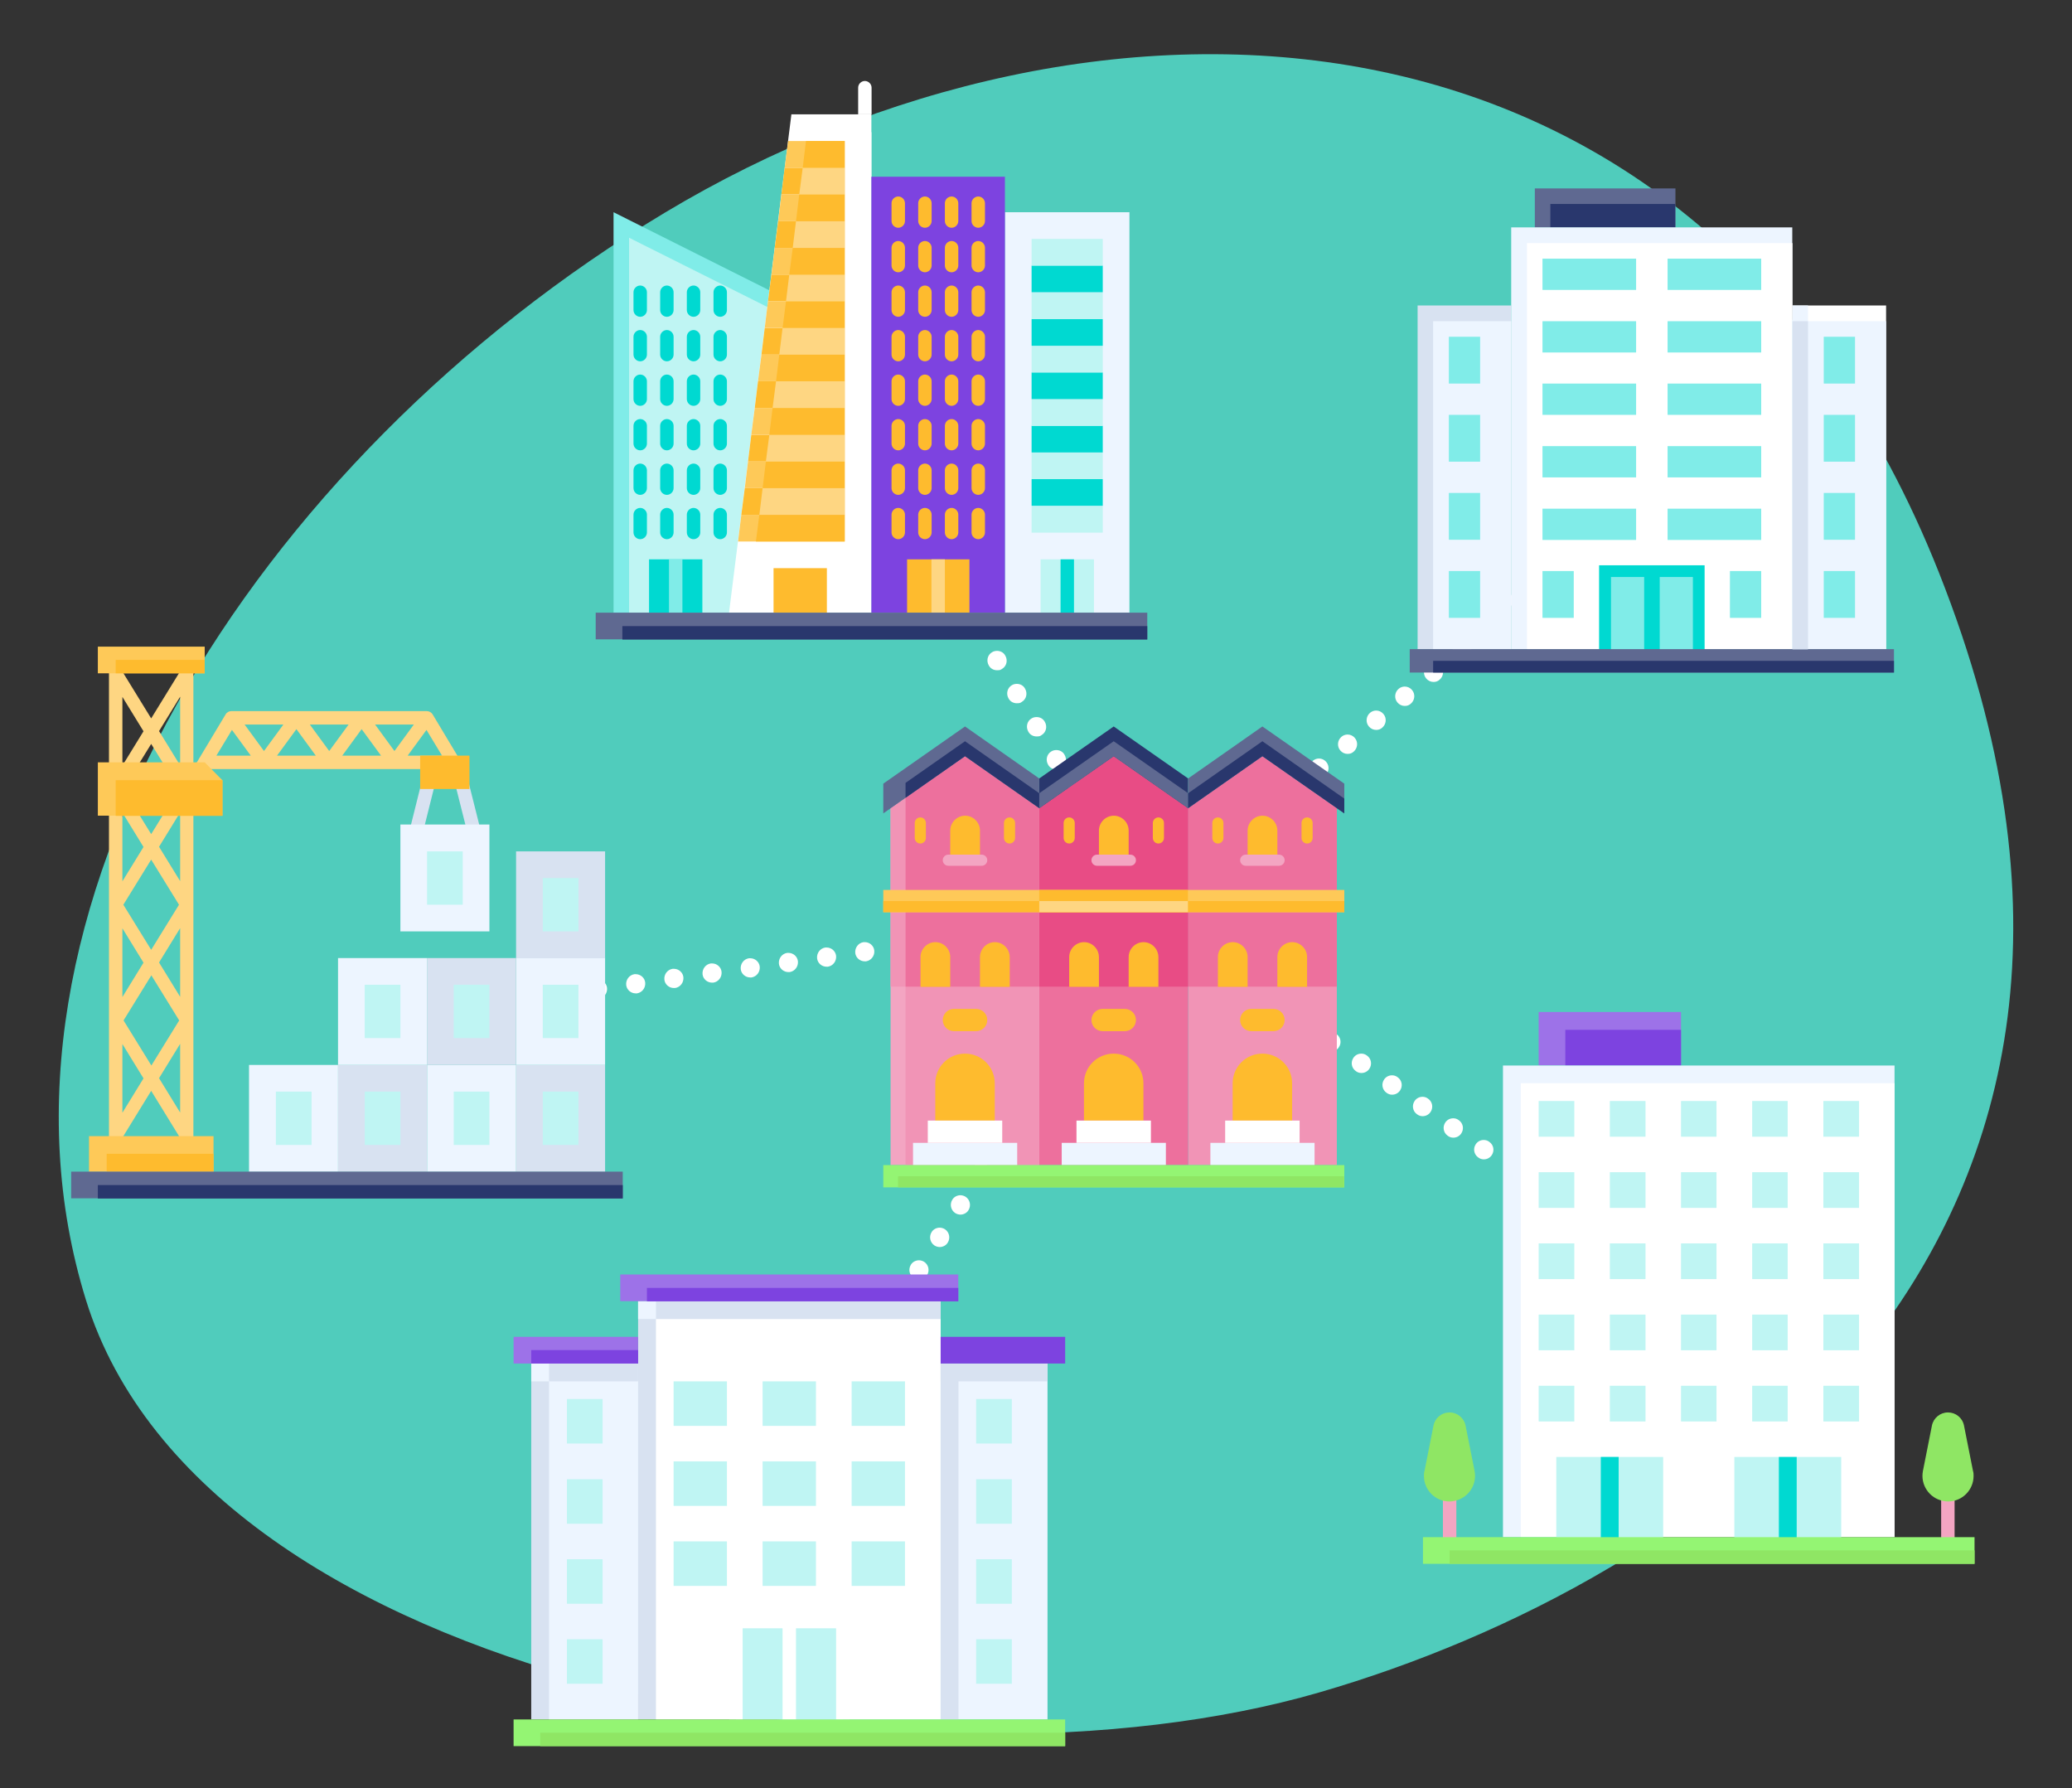 <?xml version="1.0" encoding="UTF-8"?>
<svg xmlns="http://www.w3.org/2000/svg" xmlns:xlink="http://www.w3.org/1999/xlink" version="1.1" viewBox="0 0 1080 932">
  <rect x="0" y="0" width="1080" height="932" fill="#333333" stroke="none"/>
  <!-- Generator: Adobe Illustrator 29.3.1, SVG Export Plug-In . SVG Version: 2.1.0 Build 151)  -->
  <defs>
    <style>
      .st0 {
        fill: #00d9d1;
      }

      .st1 {
        fill: #f3a5c2;
      }

      .st2 {
        fill: #50ccbc;
      }

      .st3 {
        fill: #9d72e8;
      }

      .st4 {
        fill: #94f573;
      }

      .st5 {
        isolation: isolate;
      }

      .st6 {
        fill: #7d43e0;
      }

      .st7 {
        fill: #edf5ff;
      }

      .st8 {
        fill: #febb2e;
      }

      .st9 {
        fill: #8fe664;
      }

      .st10 {
        fill: #5f6991;
      }

      .st11 {
        fill: #fff;
      }

      .st12 {
        fill: #fed682;
      }

      .st13 {
        fill: #fec958;
      }

      .st14 {
        fill: #29376d;
      }

      .st15 {
        fill: #80ece8;
      }

      .st16 {
        fill: #ed709d;
      }

      .st17 {
        fill: #f194b6;
      }

      .st18 {
        fill: #d8e2f1;
      }

      .st19 {
        fill: #e84c85;
      }

      .st20 {
        fill: #bff5f3;
      }
    </style>
  </defs>
  <g id="Layer_1">
    <g class="st5">
      <g id="Layer_2">
        <path class="st2" d="M44.8,677.5C-17.3,477.3,132.2,239.5,346.6,110.8,568.5-22.4,885.2-17.4,1010.6,298.3c139.7,351.8-128.4,527.3-322.9,583.7-207.8,60.4-580.7-4.2-642.9-204.5"/>
      </g>
    </g>
  </g>
  <g id="Layer_21" data-name="Layer_2">
    <g>
      <path class="st11" d="M836.6,270.2c-1.1,0-2.3.4-3.2,1.2h0c-2.1,1.8-2.4,5-.6,7.1,1,1.2,2.4,1.8,3.8,1.8s2.3-.4,3.2-1.2h0c2.1-1.8,2.4-5,.6-7.1-1-1.2-2.4-1.8-3.8-1.8"/>
      <path class="st11" d="M613,457.9c-1.1,0-2.3.4-3.2,1.2h0c-2.1,1.8-2.4,5-.6,7.1,1,1.2,2.4,1.8,3.8,1.8s2.3-.4,3.2-1.2h0c2.1-1.8,2.4-5,.6-7.1-1-1.2-2.4-1.8-3.8-1.8M627.9,445.4c-1.1,0-2.3.4-3.2,1.2h0c-2.1,1.8-2.4,5-.6,7.1,1,1.2,2.4,1.8,3.8,1.8s2.3-.4,3.2-1.2h0c2.1-1.8,2.4-5,.6-7.1-1-1.2-2.4-1.8-3.8-1.8M642.8,432.9c-1.1,0-2.3.4-3.2,1.2h0c-2.1,1.8-2.4,5-.6,7.1,1,1.2,2.4,1.8,3.8,1.8s2.3-.4,3.2-1.2h0c2.1-1.8,2.4-5,.6-7.1-1-1.2-2.4-1.8-3.8-1.8M657.7,420.4c-1.1,0-2.3.4-3.2,1.2h0c-2.1,1.8-2.4,5-.6,7.1,1,1.2,2.4,1.8,3.8,1.8s2.3-.4,3.2-1.2h0c2.1-1.8,2.4-5,.6-7.1-1-1.2-2.4-1.8-3.8-1.8M672.6,407.9c-1.1,0-2.3.4-3.2,1.2h0c-2.1,1.8-2.4,5-.6,7.1,1,1.2,2.4,1.8,3.8,1.8s2.3-.4,3.2-1.2h0c2.1-1.8,2.4-5,.6-7.1-1-1.2-2.4-1.8-3.8-1.8M687.5,395.3c-1.1,0-2.3.4-3.2,1.2h0c-2.1,1.8-2.4,5-.6,7.1,1,1.2,2.4,1.8,3.8,1.8s2.3-.4,3.2-1.2h0c2.1-1.8,2.4-5,.6-7.1-1-1.2-2.4-1.8-3.8-1.8M702.4,382.8c-1.1,0-2.3.4-3.2,1.2h0c-2.1,1.8-2.4,5-.6,7.1,1,1.2,2.4,1.8,3.8,1.8s2.3-.4,3.2-1.2h0c2.1-1.8,2.4-5,.6-7.1-1-1.2-2.4-1.8-3.8-1.8M717.3,370.3c-1.1,0-2.3.4-3.2,1.2h0c-2.1,1.8-2.4,5-.6,7.1,1,1.2,2.4,1.8,3.8,1.8s2.3-.4,3.2-1.2h0c2.1-1.8,2.4-5,.6-7.1-1-1.2-2.4-1.8-3.8-1.8M732.2,357.8c-1.1,0-2.3.4-3.2,1.2h0c-2.1,1.8-2.4,5-.6,7.1,1,1.2,2.4,1.8,3.8,1.8s2.3-.4,3.2-1.2h0c2.1-1.8,2.4-5,.6-7.1-1-1.2-2.4-1.8-3.8-1.8M747.2,345.3c-1.1,0-2.3.4-3.2,1.2h0c-2.1,1.8-2.4,5-.6,7.1,1,1.2,2.4,1.8,3.8,1.8s2.3-.4,3.2-1.2h0c2.1-1.8,2.4-5,.6-7.1-1-1.2-2.4-1.8-3.8-1.8M762.1,332.8c-1.1,0-2.3.4-3.2,1.2h0c-2.1,1.8-2.4,5-.6,7.1,1,1.2,2.4,1.8,3.8,1.8s2.3-.4,3.2-1.2h0c2.1-1.8,2.4-5,.6-7.1-1-1.2-2.4-1.8-3.8-1.8M777,320.3c-1.1,0-2.3.4-3.2,1.2h0c-2.1,1.8-2.4,5-.6,7.1,1,1.2,2.4,1.8,3.8,1.8s2.3-.4,3.2-1.2h0c2.1-1.8,2.4-5,.6-7.1-1-1.2-2.4-1.8-3.8-1.8M791.9,307.8c-1.1,0-2.3.4-3.2,1.2h0c-2.1,1.8-2.4,5-.6,7.1,1,1.2,2.4,1.8,3.8,1.8s2.3-.4,3.2-1.2h0c2.1-1.8,2.4-5,.6-7.1-1-1.2-2.4-1.8-3.8-1.8M806.8,295.2c-1.1,0-2.3.4-3.2,1.2h0c-2.1,1.8-2.4,5-.6,7.1,1,1.2,2.4,1.8,3.8,1.8s2.3-.4,3.2-1.2h0c2.1-1.8,2.4-5,.6-7.1-1-1.2-2.4-1.8-3.8-1.8M821.7,282.7c-1.1,0-2.3.4-3.2,1.2h0c-2.1,1.8-2.4,5-.6,7.1,1,1.2,2.4,1.8,3.8,1.8s2.3-.4,3.2-1.2h0c2.1-1.8,2.4-5,.6-7.1-1-1.2-2.4-1.8-3.8-1.8"/>
      <path class="st11" d="M594,472.5c0,0-.1.2-.2.3h0c0-.1.1-.2.2-.3M598,470.4c-1.1,0-2.2.4-3.1,1.1.9-.7,2-1.1,3.1-1.1s1.9.3,2.7.8c2.3,1.5,3,4.6,1.5,6.9h0c-.4.8-1,1.3-1.6,1.7.6-.4,1.2-.8,1.6-1.5.7-1,1-2.1.9-3.1,0-1.1-.4-2.1-1.2-3-1-1.2-2.4-1.8-3.8-1.8"/>
      <path class="st11" d="M853.2,650.3c-1.6,0-3.1.7-4.1,2.1-1.6,2.3-1.1,5.4,1.2,7h0c.9.7,1.9,1,2.9,1,1.6,0,3.1-.7,4.1-2.1,1.6-2.3,1.1-5.4-1.2-7h0c-.9-.7-1.9-1-2.9-1M837.2,639.1c-1.6,0-3.1.7-4.1,2.1-1.6,2.3-1.1,5.4,1.2,7h0c.9.7,1.9,1,2.9,1,1.6,0,3.1-.7,4.1-2.1,1.6-2.3,1.1-5.4-1.2-7h0c-.9-.7-1.9-1-2.9-1M821.3,627.8c-1.6,0-3.1.7-4.1,2.1-1.6,2.3-1.1,5.4,1.2,7h0c.9.7,1.9,1,2.9,1,1.6,0,3.1-.7,4.1-2.1,1.6-2.3,1.1-5.4-1.2-7h0c-.9-.7-1.9-1-2.9-1M805.3,616.6c-1.6,0-3.1.7-4.1,2.1-1.6,2.3-1.1,5.4,1.2,7h0c.9.7,1.9,1,2.9,1,1.6,0,3.1-.7,4.1-2.1,1.6-2.3,1.1-5.4-1.2-7h0c-.9-.7-1.9-1-2.9-1M789.4,605.3c-1.6,0-3.1.7-4.1,2.1-1.6,2.3-1.1,5.4,1.2,7h0c.9.7,1.9,1,2.9,1,1.6,0,3.1-.7,4.1-2.1,1.6-2.3,1.1-5.4-1.2-7h0c-.9-.7-1.9-1-2.9-1M773.4,594.1c-1.6,0-3.1.7-4.1,2.1-1.6,2.3-1.1,5.4,1.2,7h0c.9.7,1.9,1,2.9,1,1.6,0,3.1-.7,4.1-2.1,1.6-2.3,1.1-5.4-1.2-7h0c-.9-.7-1.9-1-2.9-1M757.5,582.8c-1.6,0-3.1.7-4.1,2.1-1.6,2.3-1.1,5.4,1.2,7h0c.9.7,1.9,1,2.9,1,1.6,0,3.1-.7,4.1-2.1,1.6-2.3,1.1-5.4-1.2-7h0c-.9-.7-1.9-1-2.9-1M741.5,571.6c-1.6,0-3.1.7-4.1,2.1-1.6,2.3-1.1,5.4,1.2,7h0c.9.7,1.9,1,2.9,1,1.6,0,3.1-.7,4.1-2.1,1.6-2.3,1.1-5.4-1.2-7h0c-.9-.7-1.9-1-2.9-1M725.6,560.4c-1.6,0-3.1.7-4.1,2.1-1.6,2.3-1.1,5.4,1.2,7h0c.9.7,1.9,1,2.9,1,1.6,0,3.1-.7,4.1-2.1,1.6-2.3,1.1-5.4-1.2-7h0c-.9-.7-1.9-1-2.9-1M709.6,549.1c-1.6,0-3.1.7-4.1,2.1-1.6,2.3-1.1,5.4,1.2,7h0c.9.7,1.9,1,2.9,1,1.6,0,3.1-.7,4.1-2.1,1.6-2.3,1.1-5.4-1.2-7h0c-.9-.7-1.9-1-2.9-1M693.7,537.9c-1.6,0-3.1.7-4.1,2.1-1.6,2.3-1.1,5.4,1.2,7h0c.9.7,1.9,1,2.9,1,1.6,0,3.1-.7,4.1-2.1,1.6-2.3,1.1-5.4-1.2-7h0c-.9-.7-1.9-1-2.9-1M677.7,526.6c-1.6,0-3.1.7-4.1,2.1-1.6,2.3-1.1,5.4,1.2,7h0c.9.7,1.9,1,2.9,1,1.6,0,3.1-.7,4.1-2.1,1.6-2.3,1.1-5.4-1.2-7h0c-.9-.7-1.9-1-2.9-1M661.8,515.4c-1.6,0-3.1.7-4.1,2.1-1.6,2.3-1.1,5.4,1.2,7h0c.9.7,1.9,1,2.9,1,1.6,0,3.1-.7,4.1-2.1,1.6-2.3,1.1-5.4-1.2-7h0c-.9-.7-1.9-1-2.9-1M645.8,504.2c-1.6,0-3.1.7-4.1,2.1-1.6,2.3-1.1,5.4,1.2,7h0c.9.7,1.9,1,2.9,1,1.6,0,3.1-.7,4.1-2.1,1.6-2.3,1.1-5.4-1.2-7h0c-.9-.7-1.9-1-2.9-1M629.9,492.9c-1.6,0-3.1.7-4.1,2.1-1.6,2.3-1.1,5.4,1.2,7h0c.9.7,1.9,1,2.9,1,1.6,0,3.1-.7,4.1-2.1,1.6-2.3,1.1-5.4-1.2-7h0c-.9-.7-1.9-1-2.9-1M613.9,481.7c-1.6,0-3.1.7-4.1,2.1-1.6,2.3-1.1,5.4,1.2,7h0c.9.7,1.9,1,2.9,1,1.6,0,3.1-.7,4.1-2.1,1.6-2.3,1.1-5.4-1.2-7h0c-.9-.7-1.9-1-2.9-1"/>
      <path class="st11" d="M869.1,661.5c-1.6,0-3.1.7-4.1,2.1-1.6,2.3-1.1,5.4,1.2,7h0c.9.6,1.9.9,2.9.9,1.6,0,3.1-.7,4.1-2.1,1.6-2.3,1.1-5.4-1.2-7h0c-.9-.6-1.9-.9-2.9-.9"/>
      <path class="st11" d="M291.6,513.3c-.2,0-.5,0-.7,0h0c-2.7.4-4.6,2.9-4.3,5.7.3,2.5,2.5,4.3,4.9,4.3s.5,0,.7,0h0c2.7-.4,4.6-2.9,4.3-5.7-.3-2.5-2.5-4.3-4.9-4.3M311.5,510.5c-.2,0-.5,0-.7,0h0c-2.7.4-4.6,2.9-4.3,5.7.3,2.5,2.5,4.3,4.9,4.3s.5,0,.7,0h0c2.7-.4,4.6-2.9,4.3-5.7-.3-2.5-2.5-4.3-4.9-4.3M331.4,507.7c-.2,0-.5,0-.7,0h0c-2.7.4-4.6,2.9-4.3,5.7.3,2.5,2.5,4.3,4.9,4.3s.5,0,.7,0h0c2.7-.4,4.6-2.9,4.3-5.7-.3-2.5-2.5-4.3-4.9-4.3M351.3,504.9c-.2,0-.5,0-.7,0h0c-2.7.4-4.6,2.9-4.3,5.7.3,2.5,2.5,4.3,4.9,4.3s.5,0,.7,0h0c2.7-.4,4.6-2.9,4.3-5.7-.3-2.5-2.5-4.3-4.9-4.3M371.2,502.1c-.2,0-.5,0-.7,0h0c-2.7.4-4.6,2.9-4.3,5.7.3,2.5,2.5,4.3,4.9,4.3s.5,0,.7,0h0c2.7-.4,4.6-2.9,4.3-5.7-.3-2.5-2.5-4.3-4.9-4.3M391.1,499.4c-.2,0-.5,0-.7,0h0c-2.7.4-4.6,2.9-4.3,5.7.3,2.5,2.5,4.3,4.9,4.3s.5,0,.7,0h0c2.7-.4,4.6-2.9,4.3-5.7-.3-2.5-2.5-4.3-4.9-4.3M411,496.6c-.2,0-.5,0-.7,0h0c-2.7.4-4.6,2.9-4.3,5.7.3,2.5,2.5,4.3,4.9,4.3s.5,0,.7,0h0c2.7-.4,4.6-2.9,4.3-5.7-.3-2.5-2.5-4.3-4.9-4.3M430.9,493.8c-.2,0-.5,0-.7,0h0c-2.7.4-4.6,2.9-4.3,5.7.3,2.5,2.5,4.3,4.9,4.3s.5,0,.7,0h0c2.7-.4,4.6-2.9,4.3-5.7-.3-2.5-2.5-4.3-4.9-4.3M450.8,491c-.2,0-.5,0-.7,0h0c-2.7.4-4.6,2.9-4.3,5.7.3,2.5,2.5,4.3,4.9,4.3s.5,0,.7,0h0c2.7-.4,4.6-2.9,4.3-5.7-.3-2.5-2.5-4.3-4.9-4.3M470.7,488.2c-.2,0-.5,0-.7,0h0c-2.7.4-4.6,2.9-4.3,5.7.3,2.5,2.5,4.3,4.9,4.3s.5,0,.7,0h0c2.7-.4,4.6-2.9,4.3-5.7-.3-2.5-2.5-4.3-4.9-4.3M490.7,485.5c-.2,0-.5,0-.7,0h0c-2.7.4-4.6,2.9-4.3,5.7.3,2.5,2.5,4.3,4.9,4.3s.5,0,.7,0h0c2.7-.4,4.6-2.9,4.3-5.7-.3-2.5-2.5-4.3-4.9-4.3M510.6,482.7c-.2,0-.5,0-.7,0h0c-2.7.4-4.6,2.9-4.3,5.7.3,2.5,2.5,4.3,4.9,4.3s.5,0,.7,0h0c2.7-.4,4.6-2.9,4.3-5.7-.3-2.5-2.5-4.3-4.9-4.3M530.5,479.9c-.2,0-.5,0-.7,0h0c-2.7.4-4.6,2.9-4.3,5.7.3,2.5,2.5,4.3,4.9,4.3s.5,0,.7,0h0c2.7-.4,4.6-2.9,4.3-5.7-.3-2.5-2.5-4.3-4.9-4.3M550.4,477.1c-.2,0-.5,0-.7,0h0c-2.7.4-4.6,2.9-4.3,5.7.3,2.5,2.5,4.3,4.9,4.3s.5,0,.7,0h0c2.7-.4,4.6-2.9,4.3-5.7-.3-2.5-2.5-4.3-4.9-4.3M570.3,474.3c-.2,0-.5,0-.7,0h0c-2.7.4-4.6,2.9-4.3,5.7.3,2.5,2.5,4.3,4.9,4.3s.5,0,.7,0h0c2.7-.4,4.6-2.9,4.3-5.7-.3-2.5-2.5-4.3-4.9-4.3M590.2,471.5c-.2,0-.5,0-.7,0h0c-2.7.4-4.6,2.9-4.3,5.7.3,2.5,2.5,4.3,4.9,4.3s.5,0,.7,0h0c1.6-.2,2.8-1.1,3.6-2.4-1.6-1.6-2-4.1-.8-6.2-.9-.9-2.1-1.4-3.5-1.4M591.8,460c-.9,0-1.8.2-2.6.7-2.4,1.4-3.1,4.5-1.7,6.9h0c.9,1.7,2.6,2.5,4.3,2.5s1.8-.2,2.6-.7c2.4-1.4,3.1-4.5,1.7-6.9h0c-.9-1.7-2.6-2.5-4.3-2.5M581.5,442.7c-.9,0-1.8.2-2.6.7-2.4,1.4-3.1,4.5-1.7,6.9h0c.9,1.7,2.6,2.5,4.3,2.5s1.8-.2,2.6-.7c2.4-1.4,3.1-4.5,1.7-6.9h0c-.9-1.7-2.6-2.5-4.3-2.5M571.2,425.5c-.9,0-1.8.2-2.6.7-2.4,1.4-3.1,4.5-1.7,6.9h0c.9,1.7,2.6,2.5,4.3,2.5s1.8-.2,2.6-.7c2.4-1.4,3.1-4.5,1.7-6.9h0c-.9-1.7-2.6-2.5-4.3-2.5M560.9,408.2c-.9,0-1.8.2-2.6.7-2.4,1.4-3.1,4.5-1.7,6.9h0c.9,1.7,2.6,2.5,4.3,2.5s1.8-.2,2.6-.7c2.4-1.4,3.1-4.5,1.7-6.9h0c-.9-1.7-2.6-2.5-4.3-2.5M550.6,390.9c-.9,0-1.8.2-2.6.7-2.4,1.4-3.1,4.5-1.7,6.9h0c.9,1.7,2.6,2.5,4.3,2.5s1.8-.2,2.6-.7c2.4-1.4,3.1-4.5,1.7-6.9h0c-.9-1.7-2.6-2.5-4.3-2.5M540.3,373.7c-.9,0-1.8.2-2.6.7-2.4,1.4-3.1,4.5-1.7,6.9h0c.9,1.7,2.6,2.5,4.3,2.5s1.8-.2,2.6-.7c2.4-1.4,3.1-4.5,1.7-6.9h0c-.9-1.7-2.6-2.5-4.3-2.5M530,356.4c-.9,0-1.8.2-2.6.7-2.4,1.4-3.1,4.5-1.7,6.9h0c.9,1.7,2.6,2.5,4.3,2.5s1.8-.2,2.6-.7c2.4-1.4,3.1-4.5,1.7-6.9h0c-.9-1.7-2.6-2.5-4.3-2.5M519.7,339.2c-.9,0-1.8.2-2.6.7-2.4,1.4-3.1,4.5-1.7,6.9h0c.9,1.7,2.6,2.5,4.3,2.5s1.8-.2,2.6-.7c2.4-1.4,3.1-4.5,1.7-6.9h0c-.9-1.7-2.6-2.5-4.3-2.5M509.4,321.9c-.9,0-1.8.2-2.6.7-2.4,1.4-3.1,4.5-1.7,6.9h0c.9,1.7,2.6,2.5,4.3,2.5s1.8-.2,2.6-.7c2.4-1.4,3.1-4.5,1.7-6.9h0c-.9-1.7-2.6-2.5-4.3-2.5M499.1,304.6c-.9,0-1.8.2-2.6.7-2.4,1.4-3.1,4.5-1.7,6.9h0c.9,1.7,2.6,2.5,4.3,2.5s1.8-.2,2.6-.7c2.4-1.4,3.1-4.5,1.7-6.9h0c-.9-1.7-2.6-2.5-4.3-2.5M488.8,287.4c-.9,0-1.8.2-2.6.7-2.4,1.4-3.1,4.5-1.7,6.9h0c.9,1.7,2.6,2.5,4.3,2.5s1.8-.2,2.6-.7c2.4-1.4,3.1-4.5,1.7-6.9h0c-.9-1.7-2.6-2.5-4.3-2.5M478.5,270.1c-.9,0-1.8.2-2.6.7-2.4,1.4-3.1,4.5-1.7,6.9h0c.9,1.7,2.6,2.5,4.3,2.5s1.8-.2,2.6-.7c2.4-1.4,3.1-4.5,1.7-6.9h0c-.9-1.7-2.6-2.5-4.3-2.5M468.2,252.9c-.9,0-1.8.2-2.6.7-2.4,1.4-3.1,4.5-1.7,6.9h0c.9,1.7,2.6,2.5,4.3,2.5s1.8-.2,2.6-.7c2.4-1.4,3.1-4.5,1.7-6.9h0c-.9-1.7-2.6-2.5-4.3-2.5"/>
      <path class="st11" d="M446.5,707.6c-1.6,0-3.3.8-4.2,2.3h0c-1.5,2.4-.8,5.5,1.5,7,.8.5,1.8.8,2.7.8,1.6,0,3.3-.8,4.2-2.3h0c1.5-2.4.8-5.5-1.5-7-.8-.5-1.8-.8-2.7-.8M457.3,690.6c-1.6,0-3.3.8-4.2,2.3h0c-1.5,2.4-.8,5.5,1.5,7,.8.5,1.8.8,2.7.8,1.6,0,3.3-.8,4.2-2.3h0c1.5-2.4.8-5.5-1.5-7-.8-.5-1.8-.8-2.7-.8M468.1,673.7c-1.6,0-3.3.8-4.2,2.3h0c-1.5,2.4-.8,5.5,1.5,7,.8.5,1.8.8,2.7.8,1.6,0,3.3-.8,4.2-2.3h0c1.5-2.4.8-5.5-1.5-7-.8-.5-1.8-.8-2.7-.8M479,656.8c-1.6,0-3.3.8-4.2,2.3h0c-1.5,2.4-.8,5.5,1.5,7,.8.5,1.8.8,2.7.8,1.6,0,3.3-.8,4.2-2.3h0c1.5-2.4.8-5.5-1.5-7-.8-.5-1.8-.8-2.7-.8M489.8,639.8c-1.6,0-3.3.8-4.2,2.3h0c-1.5,2.4-.8,5.5,1.5,7,.8.5,1.8.8,2.7.8,1.6,0,3.3-.8,4.2-2.3h0c1.5-2.4.8-5.5-1.5-7-.8-.5-1.8-.8-2.7-.8M500.6,622.9c-1.6,0-3.3.8-4.2,2.3h0c-1.5,2.4-.8,5.5,1.5,7,.8.5,1.8.8,2.7.8,1.6,0,3.3-.8,4.2-2.3h0c1.5-2.4.8-5.5-1.5-7-.8-.5-1.8-.8-2.7-.8M511.4,606c-1.6,0-3.3.8-4.2,2.3h0c-1.5,2.4-.8,5.5,1.5,7,.8.5,1.8.8,2.7.8,1.6,0,3.3-.8,4.2-2.3h0c1.5-2.4.8-5.5-1.5-7-.8-.5-1.8-.8-2.7-.8M522.3,589c-1.6,0-3.3.8-4.2,2.3h0c-1.5,2.4-.8,5.5,1.5,7,.8.5,1.8.8,2.7.8,1.6,0,3.3-.8,4.2-2.3h0c1.5-2.4.8-5.5-1.5-7-.8-.5-1.8-.8-2.7-.8M533.1,572.1c-1.6,0-3.3.8-4.2,2.3h0c-1.5,2.4-.8,5.5,1.5,7,.8.5,1.8.8,2.7.8,1.6,0,3.3-.8,4.2-2.3h0c1.5-2.4.8-5.5-1.5-7-.8-.5-1.8-.8-2.7-.8M543.9,555.1c-1.6,0-3.3.8-4.2,2.3h0c-1.5,2.4-.8,5.5,1.5,7,.8.5,1.8.8,2.7.8,1.6,0,3.3-.8,4.2-2.3h0c1.5-2.4.8-5.5-1.5-7-.8-.5-1.8-.8-2.7-.8M554.7,538.2c-1.6,0-3.3.8-4.2,2.3h0c-1.5,2.4-.8,5.5,1.5,7,.8.5,1.8.8,2.7.8,1.6,0,3.3-.8,4.2-2.3h0c1.5-2.4.8-5.5-1.5-7-.8-.5-1.8-.8-2.7-.8M565.5,521.3c-1.6,0-3.3.8-4.2,2.3h0c-1.5,2.4-.8,5.5,1.5,7,.8.5,1.8.8,2.7.8,1.6,0,3.3-.8,4.2-2.3h0c1.5-2.4.8-5.5-1.5-7-.8-.5-1.8-.8-2.7-.8M576.4,504.3c-1.6,0-3.3.8-4.2,2.3h0c-1.5,2.4-.8,5.5,1.5,7,.8.5,1.8.8,2.7.8,1.6,0,3.3-.8,4.2-2.3h0c1.5-2.4.8-5.5-1.5-7-.8-.5-1.8-.8-2.7-.8M587.2,487.4c-1.6,0-3.3.8-4.2,2.3h0c-1.5,2.4-.8,5.5,1.5,7,.8.5,1.8.8,2.7.8,1.6,0,3.3-.8,4.2-2.3h0c1.5-2.4.8-5.5-1.5-7-.8-.5-1.8-.8-2.7-.8M594.5,479s0,0,0,0c.2.2.5.4.8.6.8.5,1.8.8,2.7.8s1.8-.2,2.6-.7c-.8.4-1.6.7-2.5.7s-2-.3-2.9-.9h0c-.2-.2-.4-.4-.6-.5M593.8,472.8h0c0,0,0,.1,0,.2,0,0,0,0,0,0,0,0,0-.1.1-.2M594.9,471.5c-.4.3-.7.6-1,1,.2-.3.5-.6.8-.9h0c0,0,0,0,0,0"/>
      <path class="st11" d="M598,470.5c-1.1,0-2.2.4-3.1,1.1,0,0,0,0,0,0h0c-.3.3-.6.6-.8.9,0,0-.1.2-.2.3h0c0,0,0,.1-.1.2.8.7,1.3,1.7,1.5,2.9.2,1.1,0,2.3-.6,3.2.2.2.4.4.6.5h0c.9.6,1.9.9,2.9.9s1.7-.2,2.5-.7c.6-.4,1.2-.9,1.6-1.6h0c1.5-2.4.8-5.5-1.5-7-.8-.5-1.8-.8-2.7-.8"/>
      <path class="st11" d="M593.7,473c-1.2,2-.8,4.6.8,6.2,0,0,0,0,0,0-.9-.9-1.5-2.1-1.5-3.4,0-1,.2-1.9.7-2.7,0,0,0,0,0,0"/>
      <path class="st11" d="M593.7,473c-.5.8-.7,1.7-.7,2.7,0,1.3.6,2.5,1.5,3.4.5-.9.8-2,.6-3.2-.2-1.1-.7-2.1-1.5-2.9"/>
      <rect class="st1" x="1011.8" y="777.9" width="7" height="27.8"/>
      <rect class="st3" x="802" y="527.4" width="74.2" height="27.8"/>
      <rect class="st6" x="815.9" y="536.7" width="60.3" height="18.6"/>
      <rect class="st7" x="783.4" y="555.3" width="204.1" height="245.8"/>
      <rect class="st11" x="792.7" y="564.5" width="194.8" height="236.5"/>
      <rect class="st20" x="904" y="759.3" width="55.7" height="45.2"/>
      <rect class="st0" x="927.2" y="759.3" width="9.3" height="45.2"/>
      <rect class="st20" x="802" y="573.8" width="18.6" height="18.6"/>
      <rect class="st20" x="839.1" y="573.8" width="18.6" height="18.6"/>
      <rect class="st20" x="876.2" y="573.8" width="18.5" height="18.6"/>
      <rect class="st20" x="913.3" y="573.8" width="18.5" height="18.6"/>
      <rect class="st20" x="802" y="610.9" width="18.6" height="18.6"/>
      <rect class="st20" x="839.1" y="610.9" width="18.6" height="18.6"/>
      <rect class="st20" x="876.2" y="610.9" width="18.5" height="18.6"/>
      <rect class="st20" x="913.3" y="610.9" width="18.5" height="18.6"/>
      <rect class="st20" x="802" y="648" width="18.6" height="18.6"/>
      <rect class="st20" x="839.1" y="648" width="18.6" height="18.6"/>
      <rect class="st20" x="876.2" y="648" width="18.5" height="18.6"/>
      <rect class="st20" x="913.3" y="648" width="18.5" height="18.6"/>
      <rect class="st20" x="802" y="685.1" width="18.6" height="18.6"/>
      <rect class="st20" x="839.1" y="685.1" width="18.6" height="18.6"/>
      <rect class="st20" x="876.2" y="685.1" width="18.5" height="18.6"/>
      <rect class="st20" x="913.3" y="685.1" width="18.5" height="18.6"/>
      <rect class="st20" x="839.1" y="722.2" width="18.6" height="18.6"/>
      <rect class="st20" x="876.2" y="722.2" width="18.5" height="18.6"/>
      <rect class="st20" x="913.3" y="722.2" width="18.5" height="18.6"/>
      <rect class="st20" x="802" y="722.2" width="18.6" height="18.6"/>
      <rect class="st20" x="950.4" y="573.8" width="18.6" height="18.6"/>
      <rect class="st20" x="950.4" y="610.9" width="18.6" height="18.6"/>
      <rect class="st20" x="950.4" y="648" width="18.6" height="18.6"/>
      <rect class="st20" x="950.4" y="685.1" width="18.6" height="18.6"/>
      <rect class="st20" x="950.4" y="722.2" width="18.6" height="18.6"/>
      <rect class="st20" x="811.2" y="759.3" width="55.7" height="45.2"/>
      <rect class="st0" x="834.4" y="759.3" width="9.3" height="45.2"/>
      <path class="st9" d="M1015.3,736.1c-4,0-7.5,2.9-8.3,6.8l-4.7,23.7c-1.4,7.2,3.3,14.2,10.5,15.6.9.2,1.7.3,2.6.3,7.4,0,13.3-6,13.3-13.3,0-.9,0-1.7-.3-2.6l-4.7-23.7c-.8-4-4.3-6.8-8.3-6.8Z"/>
      <rect class="st1" x="752.1" y="777.9" width="7" height="27.8"/>
      <path class="st9" d="M755.6,736.1c4,0,7.5,2.9,8.3,6.8l4.7,23.7c1.4,7.2-3.3,14.2-10.5,15.6-.9.2-1.7.3-2.6.3-7.4,0-13.3-6-13.3-13.3,0-.9,0-1.7.3-2.6l4.7-23.7c.8-4,4.3-6.8,8.3-6.8Z"/>
      <rect class="st4" x="741.7" y="801.1" width="287.5" height="13.9"/>
      <rect class="st9" x="755.6" y="808" width="273.6" height="7"/>
      <rect class="st18" x="240" y="407.3" width="7" height="26.1" transform="translate(-94.8 71.8) rotate(-14.1)"/>
      <rect class="st18" x="207.1" y="417" width="26.1" height="7" transform="translate(-241.1 532.3) rotate(-76)"/>
      <path class="st12" d="M222.6,370.6h-102c-1.2,0-2.4.6-3,1.7l-17.1,28.5h142.1l-17.1-28.5c-.6-1-1.8-1.7-3-1.7ZM112.8,393.8l8.1-13.4,9.8,13.4h-17.9ZM127.4,377.6h20.3l-10.1,13.8-10.1-13.8ZM144.4,393.8l10.1-13.8,10.1,13.8h-20.3ZM161.4,377.6h20.3l-10.1,13.8-10.1-13.8ZM178.4,393.8l10.1-13.8,10.1,13.8h-20.3ZM195.4,377.6h20.3l-10.1,13.8-10.1-13.8ZM212.5,393.8l9.8-13.4,8.1,13.4h-17.9Z"/>
      <path class="st12" d="M96.2,346.1l-17.4,28.3-17.4-28.3-4.6,1.3v248.1l4.6,1.3,17.4-28.3,17.4,28.3,4.6-2.8v-246.6l-4.6-1.3ZM93.3,411.2l-14.5,23.5-14.5-23.5,14.5-23.5,14.5,23.5ZM93.3,471.5l-14.5,23.5-14.5-23.5,14.5-23.5,14.5,23.5ZM63.8,363.2l11,17.9-11,17.9v-35.7ZM63.8,423.5l11,17.9-11,17.9v-35.7ZM63.8,483.8l11,17.9-11,17.9v-35.7ZM63.8,579.8v-35.7l11,17.9-11,17.9ZM64.4,531.8l14.5-23.5,14.5,23.5-14.5,23.5-14.5-23.5ZM93.9,579.8l-11-17.9,11-17.9v35.7ZM93.9,519.5l-11-17.9,11-17.9v35.7ZM93.9,459.2l-11-17.9,11-17.9v35.7ZM93.9,398.9l-11-17.9,11-17.9v35.7Z"/>
      <rect class="st13" x="46.4" y="592.1" width="64.9" height="18.6"/>
      <rect class="st8" x="55.6" y="601.3" width="55.7" height="9.3"/>
      <rect class="st18" x="269" y="555" width="46.4" height="55.7"/>
      <polygon class="st13" points="51 397.3 106.7 397.3 115.9 406.6 115.9 425.1 51 425.1 51 397.3"/>
      <rect class="st8" x="60.3" y="406.6" width="55.7" height="18.6"/>
      <rect class="st13" x="51" y="337" width="55.7" height="13.9"/>
      <rect class="st8" x="60.3" y="343.9" width="46.4" height="7"/>
      <rect class="st20" x="282.9" y="568.9" width="18.6" height="27.8"/>
      <rect class="st7" x="222.6" y="555" width="46.4" height="55.7"/>
      <rect class="st20" x="236.5" y="568.9" width="18.6" height="27.8"/>
      <rect class="st18" x="176.2" y="555" width="46.4" height="55.7"/>
      <rect class="st20" x="190.1" y="568.9" width="18.6" height="27.8"/>
      <rect class="st7" x="129.8" y="555" width="46.4" height="55.7"/>
      <rect class="st20" x="143.8" y="568.9" width="18.6" height="27.8"/>
      <rect class="st7" x="269" y="499.3" width="46.4" height="55.7"/>
      <rect class="st20" x="282.9" y="513.2" width="18.6" height="27.8"/>
      <rect class="st18" x="222.6" y="499.3" width="46.4" height="55.7"/>
      <rect class="st20" x="236.5" y="513.2" width="18.6" height="27.8"/>
      <rect class="st7" x="176.2" y="499.3" width="46.4" height="55.7"/>
      <rect class="st20" x="190.1" y="513.2" width="18.6" height="27.8"/>
      <rect class="st7" x="208.7" y="429.7" width="46.4" height="55.7"/>
      <rect class="st20" x="222.6" y="443.7" width="18.6" height="27.8"/>
      <rect class="st18" x="269" y="443.7" width="46.4" height="55.7"/>
      <rect class="st20" x="282.9" y="457.6" width="18.6" height="27.8"/>
      <rect class="st10" x="37.1" y="610.6" width="287.5" height="13.9"/>
      <rect class="st14" x="51" y="617.6" width="273.6" height="7"/>
      <rect class="st8" x="219" y="393.8" width="25.7" height="17.4"/>
      <rect class="st18" x="332.6" y="678.1" width="157.7" height="218"/>
      <rect class="st11" x="341.9" y="678.1" width="148.4" height="218"/>
      <rect class="st7" x="332.6" y="678.1" width="157.7" height="9.3"/>
      <rect class="st18" x="341.9" y="678.1" width="148.4" height="9.3"/>
      <rect class="st18" x="276.9" y="710.6" width="55.7" height="185.5"/>
      <rect class="st7" x="286.2" y="710.6" width="46.4" height="185.5"/>
      <rect class="st7" x="276.9" y="710.6" width="55.7" height="9.3"/>
      <rect class="st18" x="286.2" y="710.6" width="46.4" height="9.3"/>
      <rect class="st3" x="267.7" y="696.7" width="64.9" height="13.9"/>
      <rect class="st6" x="276.9" y="703.6" width="55.7" height="7"/>
      <rect class="st20" x="351.1" y="719.9" width="27.8" height="23.2"/>
      <rect class="st20" x="397.5" y="719.9" width="27.8" height="23.2"/>
      <rect class="st20" x="443.9" y="719.9" width="27.8" height="23.2"/>
      <rect class="st20" x="351.1" y="761.6" width="27.8" height="23.2"/>
      <rect class="st20" x="397.5" y="761.6" width="27.8" height="23.2"/>
      <rect class="st20" x="443.9" y="761.6" width="27.8" height="23.2"/>
      <rect class="st20" x="351.1" y="803.3" width="27.8" height="23.2"/>
      <rect class="st20" x="295.5" y="854.3" width="18.6" height="23.2"/>
      <rect class="st20" x="295.5" y="812.6" width="18.6" height="23.2"/>
      <rect class="st20" x="295.5" y="770.9" width="18.6" height="23.2"/>
      <rect class="st20" x="295.5" y="729.1" width="18.6" height="23.2"/>
      <rect class="st7" x="490.3" y="710.6" width="55.7" height="185.5"/>
      <rect class="st18" x="490.3" y="710.6" width="55.7" height="9.3"/>
      <rect class="st18" x="490.3" y="710.6" width="9.3" height="185.5"/>
      <rect class="st6" x="490.3" y="696.7" width="64.9" height="13.9"/>
      <rect class="st20" x="508.8" y="854.3" width="18.6" height="23.2"/>
      <rect class="st20" x="508.8" y="812.6" width="18.6" height="23.2"/>
      <rect class="st20" x="508.8" y="770.9" width="18.6" height="23.2"/>
      <rect class="st20" x="508.8" y="729.1" width="18.6" height="23.2"/>
      <rect class="st20" x="397.5" y="803.3" width="27.8" height="23.2"/>
      <rect class="st20" x="443.9" y="803.3" width="27.8" height="23.2"/>
      <rect class="st20" x="383.6" y="845.1" width="55.7" height="51"/>
      <rect class="st3" x="323.3" y="664.2" width="176.2" height="13.9"/>
      <rect class="st6" x="337.2" y="671.2" width="162.3" height="7"/>
      <rect class="st11" x="380.1" y="845.1" width="7" height="51"/>
      <rect class="st11" x="407.9" y="845.1" width="7" height="51"/>
      <rect class="st11" x="435.8" y="845.1" width="7" height="51"/>
      <rect class="st4" x="267.7" y="896.1" width="287.5" height="13.9"/>
      <rect class="st9" x="281.6" y="903" width="273.6" height="7"/>
      <path class="st11" d="M443.9,841.6h-64.9c-1.9,0-3.5,1.6-3.5,3.5s1.6,3.5,3.5,3.5h64.9c1.9,0,3.5-1.6,3.5-3.5s-1.6-3.5-3.5-3.5Z"/>
      <rect class="st10" x="800" y="98.2" width="73.3" height="20.4"/>
      <rect class="st14" x="808.1" y="106.3" width="65.1" height="12.2"/>
      <rect class="st18" x="738.9" y="159.2" width="48.8" height="179.1"/>
      <rect class="st7" x="747" y="167.4" width="40.7" height="171"/>
      <rect class="st15" x="755.2" y="297.6" width="16.3" height="24.4"/>
      <rect class="st15" x="755.2" y="256.9" width="16.3" height="24.4"/>
      <rect class="st15" x="755.2" y="216.2" width="16.3" height="24.4"/>
      <rect class="st15" x="755.2" y="175.5" width="16.3" height="24.4"/>
      <rect class="st7" x="787.7" y="118.5" width="146.5" height="219.8"/>
      <rect class="st11" x="795.9" y="126.7" width="138.4" height="211.7"/>
      <rect class="st11" x="934.3" y="159.2" width="48.8" height="179.1"/>
      <rect class="st7" x="934.3" y="167.4" width="48.8" height="171"/>
      <rect class="st15" x="836.6" y="297.6" width="48.8" height="43.8"/>
      <rect class="st0" x="857" y="297.6" width="8.1" height="43.8"/>
      <polygon class="st0" points="882.4 300.7 882.4 341.4 888.5 341.4 888.5 294.6 833.5 294.6 833.5 341.4 839.7 341.4 839.7 300.7 882.4 300.7"/>
      <rect class="st15" x="901.7" y="297.6" width="16.3" height="24.4"/>
      <rect class="st15" x="950.6" y="297.6" width="16.3" height="24.4"/>
      <rect class="st15" x="950.6" y="256.9" width="16.3" height="24.4"/>
      <rect class="st15" x="950.6" y="216.2" width="16.3" height="24.4"/>
      <rect class="st15" x="950.6" y="175.5" width="16.3" height="24.4"/>
      <rect class="st15" x="804" y="297.6" width="16.3" height="24.4"/>
      <rect class="st15" x="869.2" y="265.1" width="48.8" height="16.3"/>
      <rect class="st15" x="804" y="265.1" width="48.8" height="16.3"/>
      <rect class="st15" x="869.2" y="232.5" width="48.8" height="16.3"/>
      <rect class="st15" x="804" y="232.5" width="48.8" height="16.3"/>
      <rect class="st15" x="869.2" y="199.9" width="48.8" height="16.3"/>
      <rect class="st15" x="804" y="199.9" width="48.8" height="16.3"/>
      <rect class="st15" x="869.2" y="167.4" width="48.8" height="16.3"/>
      <rect class="st15" x="804" y="167.4" width="48.8" height="16.3"/>
      <rect class="st15" x="869.2" y="134.8" width="48.8" height="16.3"/>
      <rect class="st15" x="804" y="134.8" width="48.8" height="16.3"/>
      <rect class="st10" x="734.8" y="338.3" width="252.4" height="12.2"/>
      <rect class="st14" x="747" y="344.4" width="240.2" height="6.1"/>
      <rect class="st7" x="934.3" y="159.2" width="8.1" height="179.1"/>
      <rect class="st18" x="934.3" y="167.4" width="8.1" height="171"/>
      <path class="st11" d="M447.3,59.6v-13.9c0-1.9,1.6-3.5,3.5-3.5s3.5,1.6,3.5,3.5v13.9h-7Z"/>
      <polygon class="st15" points="319.8 110.6 403.2 152.4 403.2 319.3 319.8 319.3 319.8 110.6"/>
      <polygon class="st20" points="327.9 123.9 327.9 319.3 403.2 319.3 403.2 161.6 327.9 123.9"/>
      <rect class="st0" x="338.3" y="291.5" width="27.8" height="27.8"/>
      <rect class="st15" x="348.7" y="291.5" width="7" height="27.8"/>
      <path class="st0" d="M375.4,281c-1.9,0-3.5-1.6-3.5-3.5v-9.3c0-1.9,1.6-3.5,3.5-3.5s3.5,1.6,3.5,3.5v9.3c0,1.9-1.6,3.5-3.5,3.5Z"/>
      <path class="st0" d="M361.5,281c-1.9,0-3.5-1.6-3.5-3.5v-9.3c0-1.9,1.6-3.5,3.5-3.5s3.5,1.6,3.5,3.5v9.3c0,1.9-1.6,3.5-3.5,3.5Z"/>
      <path class="st0" d="M347.6,281c-1.9,0-3.5-1.6-3.5-3.5v-9.3c0-1.9,1.6-3.5,3.5-3.5s3.5,1.6,3.5,3.5v9.3c0,1.9-1.6,3.5-3.5,3.5Z"/>
      <path class="st0" d="M333.7,281c-1.9,0-3.5-1.6-3.5-3.5v-9.3c0-1.9,1.6-3.5,3.5-3.5s3.5,1.6,3.5,3.5v9.3c0,1.9-1.6,3.5-3.5,3.5Z"/>
      <path class="st0" d="M375.4,257.9c-1.9,0-3.5-1.6-3.5-3.5v-9.3c0-1.9,1.6-3.5,3.5-3.5s3.5,1.6,3.5,3.5v9.3c0,1.9-1.6,3.5-3.5,3.5Z"/>
      <path class="st0" d="M361.5,257.9c-1.9,0-3.5-1.6-3.5-3.5v-9.3c0-1.9,1.6-3.5,3.5-3.5s3.5,1.6,3.5,3.5v9.3c0,1.9-1.6,3.5-3.5,3.5Z"/>
      <path class="st0" d="M347.6,257.9c-1.9,0-3.5-1.6-3.5-3.5v-9.3c0-1.9,1.6-3.5,3.5-3.5s3.5,1.6,3.5,3.5v9.3c0,1.9-1.6,3.5-3.5,3.5Z"/>
      <path class="st0" d="M333.7,257.9c-1.9,0-3.5-1.6-3.5-3.5v-9.3c0-1.9,1.6-3.5,3.5-3.5s3.5,1.6,3.5,3.5v9.3c0,1.9-1.6,3.5-3.5,3.5Z"/>
      <path class="st0" d="M375.4,234.7c-1.9,0-3.5-1.6-3.5-3.5v-9.3c0-1.9,1.6-3.5,3.5-3.5s3.5,1.6,3.5,3.5v9.3c0,1.9-1.6,3.5-3.5,3.5Z"/>
      <path class="st0" d="M361.5,234.7c-1.9,0-3.5-1.6-3.5-3.5v-9.3c0-1.9,1.6-3.5,3.5-3.5s3.5,1.6,3.5,3.5v9.3c0,1.9-1.6,3.5-3.5,3.5Z"/>
      <path class="st0" d="M347.6,234.7c-1.9,0-3.5-1.6-3.5-3.5v-9.3c0-1.9,1.6-3.5,3.5-3.5s3.5,1.6,3.5,3.5v9.3c0,1.9-1.6,3.5-3.5,3.5Z"/>
      <path class="st0" d="M333.7,234.7c-1.9,0-3.5-1.6-3.5-3.5v-9.3c0-1.9,1.6-3.5,3.5-3.5s3.5,1.6,3.5,3.5v9.3c0,1.9-1.6,3.5-3.5,3.5Z"/>
      <path class="st0" d="M375.4,211.5c-1.9,0-3.5-1.6-3.5-3.5v-9.3c0-1.9,1.6-3.5,3.5-3.5s3.5,1.6,3.5,3.5v9.3c0,1.9-1.6,3.5-3.5,3.5Z"/>
      <path class="st0" d="M361.5,211.5c-1.9,0-3.5-1.6-3.5-3.5v-9.3c0-1.9,1.6-3.5,3.5-3.5s3.5,1.6,3.5,3.5v9.3c0,1.9-1.6,3.5-3.5,3.5Z"/>
      <path class="st0" d="M347.6,211.5c-1.9,0-3.5-1.6-3.5-3.5v-9.3c0-1.9,1.6-3.5,3.5-3.5s3.5,1.6,3.5,3.5v9.3c0,1.9-1.6,3.5-3.5,3.5Z"/>
      <path class="st0" d="M333.7,211.5c-1.9,0-3.5-1.6-3.5-3.5v-9.3c0-1.9,1.6-3.5,3.5-3.5s3.5,1.6,3.5,3.5v9.3c0,1.9-1.6,3.5-3.5,3.5Z"/>
      <path class="st0" d="M375.4,188.3c-1.9,0-3.5-1.6-3.5-3.5v-9.3c0-1.9,1.6-3.5,3.5-3.5s3.5,1.6,3.5,3.5v9.3c0,1.9-1.6,3.5-3.5,3.5Z"/>
      <path class="st0" d="M361.5,188.3c-1.9,0-3.5-1.6-3.5-3.5v-9.3c0-1.9,1.6-3.5,3.5-3.5s3.5,1.6,3.5,3.5v9.3c0,1.9-1.6,3.5-3.5,3.5Z"/>
      <path class="st0" d="M347.6,188.3c-1.9,0-3.5-1.6-3.5-3.5v-9.3c0-1.9,1.6-3.5,3.5-3.5s3.5,1.6,3.5,3.5v9.3c0,1.9-1.6,3.5-3.5,3.5Z"/>
      <path class="st0" d="M333.7,188.3c-1.9,0-3.5-1.6-3.5-3.5v-9.3c0-1.9,1.6-3.5,3.5-3.5s3.5,1.6,3.5,3.5v9.3c0,1.9-1.6,3.5-3.5,3.5Z"/>
      <path class="st0" d="M375.4,165.1c-1.9,0-3.5-1.6-3.5-3.5v-9.3c0-1.9,1.6-3.5,3.5-3.5s3.5,1.6,3.5,3.5v9.3c0,1.9-1.6,3.5-3.5,3.5Z"/>
      <path class="st0" d="M361.5,165.1c-1.9,0-3.5-1.6-3.5-3.5v-9.3c0-1.9,1.6-3.5,3.5-3.5s3.5,1.6,3.5,3.5v9.3c0,1.9-1.6,3.5-3.5,3.5Z"/>
      <path class="st0" d="M347.6,165.1c-1.9,0-3.5-1.6-3.5-3.5v-9.3c0-1.9,1.6-3.5,3.5-3.5s3.5,1.6,3.5,3.5v9.3c0,1.9-1.6,3.5-3.5,3.5Z"/>
      <path class="st0" d="M333.7,165.1c-1.9,0-3.5-1.6-3.5-3.5v-9.3c0-1.9,1.6-3.5,3.5-3.5s3.5,1.6,3.5,3.5v9.3c0,1.9-1.6,3.5-3.5,3.5Z"/>
      <rect class="st7" x="523.8" y="110.6" width="64.9" height="208.7"/>
      <rect class="st20" x="537.7" y="263.7" width="37.1" height="13.9"/>
      <rect class="st0" x="537.7" y="249.7" width="37.1" height="13.9"/>
      <rect class="st20" x="537.7" y="235.8" width="37.1" height="13.9"/>
      <rect class="st0" x="537.7" y="221.9" width="37.1" height="13.9"/>
      <rect class="st20" x="537.7" y="208" width="37.1" height="13.9"/>
      <rect class="st0" x="537.7" y="194.1" width="37.1" height="13.9"/>
      <rect class="st20" x="537.7" y="180.2" width="37.1" height="13.9"/>
      <rect class="st0" x="537.7" y="166.3" width="37.1" height="13.9"/>
      <rect class="st20" x="537.7" y="152.4" width="37.1" height="13.9"/>
      <rect class="st0" x="537.7" y="138.4" width="37.1" height="13.9"/>
      <rect class="st20" x="537.7" y="124.5" width="37.1" height="13.9"/>
      <rect class="st20" x="542.4" y="291.5" width="27.8" height="27.8"/>
      <rect class="st0" x="552.8" y="291.5" width="7" height="27.8"/>
      <polygon class="st11" points="412.5 59.6 454.2 59.6 454.2 319.3 380 319.3 412.5 59.6"/>
      <polygon class="st11" points="454.2 319.3 454.2 68.9 420.7 68.9 389.4 319.3 454.2 319.3"/>
      <rect class="st8" x="403.2" y="296.1" width="27.8" height="23.2"/>
      <rect class="st6" x="454.2" y="92.1" width="69.6" height="227.2"/>
      <rect class="st8" x="472.8" y="291.5" width="32.5" height="27.8"/>
      <rect class="st12" x="485.5" y="291.5" width="7" height="27.8"/>
      <polygon class="st13" points="384.7 282.2 440.3 282.2 440.3 268.3 386.4 268.3 384.7 282.2"/>
      <polygon class="st8" points="394 282.2 440.3 282.2 440.3 268.3 395.8 268.3 394 282.2"/>
      <polygon class="st8" points="386.4 268.3 440.3 268.3 440.3 254.4 388.2 254.4 386.4 268.3"/>
      <polygon class="st12" points="395.8 268.3 440.3 268.3 440.3 254.4 397.5 254.4 395.8 268.3"/>
      <polygon class="st13" points="388.2 254.4 440.3 254.4 440.3 240.5 389.9 240.5 388.2 254.4"/>
      <polygon class="st8" points="397.5 254.4 440.3 254.4 440.3 240.5 399.2 240.5 397.5 254.4"/>
      <polygon class="st8" points="389.9 240.5 440.3 240.5 440.3 226.6 391.6 226.6 389.9 240.5"/>
      <polygon class="st12" points="399.2 240.5 440.3 240.5 440.3 226.6 401 226.6 399.2 240.5"/>
      <polygon class="st13" points="391.6 226.6 440.3 226.6 440.3 212.6 393.4 212.6 391.6 226.6"/>
      <polygon class="st8" points="401 226.6 440.3 226.6 440.3 212.6 402.7 212.6 401 226.6"/>
      <polygon class="st8" points="393.4 212.6 440.3 212.6 440.3 198.7 395.1 198.7 393.4 212.6"/>
      <polygon class="st12" points="402.7 212.6 440.3 212.6 440.3 198.7 404.5 198.7 402.7 212.6"/>
      <polygon class="st13" points="395.1 198.7 440.3 198.7 440.3 184.8 396.9 184.8 395.1 198.7"/>
      <polygon class="st8" points="404.5 198.7 440.3 198.7 440.3 184.8 406.2 184.8 404.5 198.7"/>
      <polygon class="st8" points="396.9 184.8 440.3 184.8 440.3 170.9 398.6 170.9 396.9 184.8"/>
      <polygon class="st12" points="406.2 184.8 440.3 184.8 440.3 170.9 407.9 170.9 406.2 184.8"/>
      <polygon class="st13" points="398.6 170.9 440.3 170.9 440.3 157 400.3 157 398.6 170.9"/>
      <polygon class="st8" points="407.9 170.9 440.3 170.9 440.3 157 409.7 157 407.9 170.9"/>
      <polygon class="st8" points="400.3 157 440.3 157 440.3 143.1 402.1 143.1 400.3 157"/>
      <polygon class="st12" points="409.7 157 440.3 157 440.3 143.1 411.4 143.1 409.7 157"/>
      <polygon class="st13" points="402.1 143.1 440.3 143.1 440.3 129.2 403.8 129.2 402.1 143.1"/>
      <polygon class="st8" points="411.4 143.1 440.3 143.1 440.3 129.2 413.2 129.2 411.4 143.1"/>
      <polygon class="st8" points="403.8 129.2 440.3 129.2 440.3 115.3 405.6 115.3 403.8 129.2"/>
      <polygon class="st12" points="413.2 129.2 440.3 129.2 440.3 115.3 414.9 115.3 413.2 129.2"/>
      <polygon class="st13" points="405.6 115.3 440.3 115.3 440.3 101.3 407.3 101.3 405.6 115.3"/>
      <polygon class="st8" points="414.9 115.3 440.3 115.3 440.3 101.3 416.6 101.3 414.9 115.3"/>
      <polygon class="st8" points="407.3 101.3 440.3 101.3 440.3 87.4 409 87.4 407.3 101.3"/>
      <polygon class="st12" points="416.6 101.3 440.3 101.3 440.3 87.4 418.4 87.4 416.6 101.3"/>
      <polygon class="st13" points="409 87.4 440.3 87.4 440.3 73.5 410.8 73.5 409 87.4"/>
      <polygon class="st8" points="418.4 87.4 440.3 87.4 440.3 73.5 420.1 73.5 418.4 87.4"/>
      <path class="st8" d="M509.9,281c-1.9,0-3.5-1.6-3.5-3.5v-9.3c0-1.9,1.6-3.5,3.5-3.5s3.5,1.6,3.5,3.5v9.3c0,1.9-1.6,3.5-3.5,3.5Z"/>
      <path class="st8" d="M496,281c-1.9,0-3.5-1.6-3.5-3.5v-9.3c0-1.9,1.6-3.5,3.5-3.5s3.5,1.6,3.5,3.5v9.3c0,1.9-1.6,3.5-3.5,3.5Z"/>
      <path class="st8" d="M482.1,281c-1.9,0-3.5-1.6-3.5-3.5v-9.3c0-1.9,1.6-3.5,3.5-3.5s3.5,1.6,3.5,3.5v9.3c0,1.9-1.6,3.5-3.5,3.5Z"/>
      <path class="st8" d="M468.2,281c-1.9,0-3.5-1.6-3.5-3.5v-9.3c0-1.9,1.6-3.5,3.5-3.5s3.5,1.6,3.5,3.5v9.3c0,1.9-1.6,3.5-3.5,3.5Z"/>
      <path class="st8" d="M509.9,257.9c-1.9,0-3.5-1.6-3.5-3.5v-9.3c0-1.9,1.6-3.5,3.5-3.5s3.5,1.6,3.5,3.5v9.3c0,1.9-1.6,3.5-3.5,3.5Z"/>
      <path class="st8" d="M496,257.9c-1.9,0-3.5-1.6-3.5-3.5v-9.3c0-1.9,1.6-3.5,3.5-3.5s3.5,1.6,3.5,3.5v9.3c0,1.9-1.6,3.5-3.5,3.5Z"/>
      <path class="st8" d="M482.1,257.9c-1.9,0-3.5-1.6-3.5-3.5v-9.3c0-1.9,1.6-3.5,3.5-3.5s3.5,1.6,3.5,3.5v9.3c0,1.9-1.6,3.5-3.5,3.5Z"/>
      <path class="st8" d="M468.2,257.9c-1.9,0-3.5-1.6-3.5-3.5v-9.3c0-1.9,1.6-3.5,3.5-3.5s3.5,1.6,3.5,3.5v9.3c0,1.9-1.6,3.5-3.5,3.5Z"/>
      <path class="st8" d="M509.9,234.7c-1.9,0-3.5-1.6-3.5-3.5v-9.3c0-1.9,1.6-3.5,3.5-3.5s3.5,1.6,3.5,3.5v9.3c0,1.9-1.6,3.5-3.5,3.5Z"/>
      <path class="st8" d="M496,234.7c-1.9,0-3.5-1.6-3.5-3.5v-9.3c0-1.9,1.6-3.5,3.5-3.5s3.5,1.6,3.5,3.5v9.3c0,1.9-1.6,3.5-3.5,3.5Z"/>
      <path class="st8" d="M482.1,234.7c-1.9,0-3.5-1.6-3.5-3.5v-9.3c0-1.9,1.6-3.5,3.5-3.5s3.5,1.6,3.5,3.5v9.3c0,1.9-1.6,3.5-3.5,3.5Z"/>
      <path class="st8" d="M468.2,234.7c-1.9,0-3.5-1.6-3.5-3.5v-9.3c0-1.9,1.6-3.5,3.5-3.5s3.5,1.6,3.5,3.5v9.3c0,1.9-1.6,3.5-3.5,3.5Z"/>
      <path class="st8" d="M509.9,211.5c-1.9,0-3.5-1.6-3.5-3.5v-9.3c0-1.9,1.6-3.5,3.5-3.5s3.5,1.6,3.5,3.5v9.3c0,1.9-1.6,3.5-3.5,3.5Z"/>
      <path class="st8" d="M496,211.5c-1.9,0-3.5-1.6-3.5-3.5v-9.3c0-1.9,1.6-3.5,3.5-3.5s3.5,1.6,3.5,3.5v9.3c0,1.9-1.6,3.5-3.5,3.5Z"/>
      <path class="st8" d="M482.1,211.5c-1.9,0-3.5-1.6-3.5-3.5v-9.3c0-1.9,1.6-3.5,3.5-3.5s3.5,1.6,3.5,3.5v9.3c0,1.9-1.6,3.5-3.5,3.5Z"/>
      <path class="st8" d="M468.2,211.5c-1.9,0-3.5-1.6-3.5-3.5v-9.3c0-1.9,1.6-3.5,3.5-3.5s3.5,1.6,3.5,3.5v9.3c0,1.9-1.6,3.5-3.5,3.5Z"/>
      <path class="st8" d="M509.9,188.3c-1.9,0-3.5-1.6-3.5-3.5v-9.3c0-1.9,1.6-3.5,3.5-3.5s3.5,1.6,3.5,3.5v9.3c0,1.9-1.6,3.5-3.5,3.5Z"/>
      <path class="st8" d="M496,188.3c-1.9,0-3.5-1.6-3.5-3.5v-9.3c0-1.9,1.6-3.5,3.5-3.5s3.5,1.6,3.5,3.5v9.3c0,1.9-1.6,3.5-3.5,3.5Z"/>
      <path class="st8" d="M482.1,188.3c-1.9,0-3.5-1.6-3.5-3.5v-9.3c0-1.9,1.6-3.5,3.5-3.5s3.5,1.6,3.5,3.5v9.3c0,1.9-1.6,3.5-3.5,3.5Z"/>
      <path class="st8" d="M468.2,188.3c-1.9,0-3.5-1.6-3.5-3.5v-9.3c0-1.9,1.6-3.5,3.5-3.5s3.5,1.6,3.5,3.5v9.3c0,1.9-1.6,3.5-3.5,3.5Z"/>
      <path class="st8" d="M509.9,165.1c-1.9,0-3.5-1.6-3.5-3.5v-9.3c0-1.9,1.6-3.5,3.5-3.5s3.5,1.6,3.5,3.5v9.3c0,1.9-1.6,3.5-3.5,3.5Z"/>
      <path class="st8" d="M496,165.1c-1.9,0-3.5-1.6-3.5-3.5v-9.3c0-1.9,1.6-3.5,3.5-3.5s3.5,1.6,3.5,3.5v9.3c0,1.9-1.6,3.5-3.5,3.5Z"/>
      <path class="st8" d="M482.1,165.1c-1.9,0-3.5-1.6-3.5-3.5v-9.3c0-1.9,1.6-3.5,3.5-3.5s3.5,1.6,3.5,3.5v9.3c0,1.9-1.6,3.5-3.5,3.5Z"/>
      <path class="st8" d="M468.2,165.1c-1.9,0-3.5-1.6-3.5-3.5v-9.3c0-1.9,1.6-3.5,3.5-3.5s3.5,1.6,3.5,3.5v9.3c0,1.9-1.6,3.5-3.5,3.5Z"/>
      <path class="st8" d="M509.9,141.9c-1.9,0-3.5-1.6-3.5-3.5v-9.3c0-1.9,1.6-3.5,3.5-3.5s3.5,1.6,3.5,3.5v9.3c0,1.9-1.6,3.5-3.5,3.5Z"/>
      <path class="st8" d="M496,141.9c-1.9,0-3.5-1.6-3.5-3.5v-9.3c0-1.9,1.6-3.5,3.5-3.5s3.5,1.6,3.5,3.5v9.3c0,1.9-1.6,3.5-3.5,3.5Z"/>
      <path class="st8" d="M482.1,141.9c-1.9,0-3.5-1.6-3.5-3.5v-9.3c0-1.9,1.6-3.5,3.5-3.5s3.5,1.6,3.5,3.5v9.3c0,1.9-1.6,3.5-3.5,3.5Z"/>
      <path class="st8" d="M468.2,141.9c-1.9,0-3.5-1.6-3.5-3.5v-9.3c0-1.9,1.6-3.5,3.5-3.5s3.5,1.6,3.5,3.5v9.3c0,1.9-1.6,3.5-3.5,3.5Z"/>
      <path class="st8" d="M509.9,118.7c-1.9,0-3.5-1.6-3.5-3.5v-9.3c0-1.9,1.6-3.5,3.5-3.5s3.5,1.6,3.5,3.5v9.3c0,1.9-1.6,3.5-3.5,3.5Z"/>
      <path class="st8" d="M496,118.7c-1.9,0-3.5-1.6-3.5-3.5v-9.3c0-1.9,1.6-3.5,3.5-3.5s3.5,1.6,3.5,3.5v9.3c0,1.9-1.6,3.5-3.5,3.5Z"/>
      <path class="st8" d="M482.1,118.7c-1.9,0-3.5-1.6-3.5-3.5v-9.3c0-1.9,1.6-3.5,3.5-3.5s3.5,1.6,3.5,3.5v9.3c0,1.9-1.6,3.5-3.5,3.5Z"/>
      <path class="st8" d="M468.2,118.7c-1.9,0-3.5-1.6-3.5-3.5v-9.3c0-1.9,1.6-3.5,3.5-3.5s3.5,1.6,3.5,3.5v9.3c0,1.9-1.6,3.5-3.5,3.5Z"/>
      <rect class="st10" x="310.5" y="319.3" width="287.5" height="13.9"/>
      <rect class="st14" x="324.4" y="326.3" width="273.6" height="7"/>
      <polygon class="st17" points="658 394.1 619.3 421.2 619.3 607.2 696.8 607.2 696.8 421.2 658 394.1"/>
      <polygon class="st16" points="658 394.1 619.3 421.2 619.3 514.2 696.8 514.2 696.8 421.2 658 394.1"/>
      <path class="st8" d="M642.5,491c4.3,0,7.8,3.5,7.8,7.8v15.5h-15.5v-15.5c0-4.3,3.5-7.8,7.8-7.8Z"/>
      <path class="st8" d="M673.5,491c4.3,0,7.8,3.5,7.8,7.8v15.5h-15.5v-15.5c0-4.3,3.5-7.8,7.8-7.8Z"/>
      <path class="st8" d="M658,549.1c8.6,0,15.5,6.9,15.5,15.5v19.4h-31v-19.4c0-8.6,6.9-15.5,15.5-15.5Z"/>
      <path class="st8" d="M658,425.1c4.3,0,7.8,3.5,7.8,7.8v15.5h-15.5v-15.5c0-4.3,3.5-7.8,7.8-7.8Z"/>
      <path class="st1" d="M649.3,445.4h17.4c1.6,0,2.9,1.3,2.9,2.9s-1.3,2.9-2.9,2.9h-17.4c-1.6,0-2.9-1.3-2.9-2.9s1.3-2.9,2.9-2.9Z"/>
      <path class="st8" d="M681.3,439.6c-1.6,0-2.9-1.3-2.9-2.9v-7.8c0-1.6,1.3-2.9,2.9-2.9s2.9,1.3,2.9,2.9v7.8c0,1.6-1.3,2.9-2.9,2.9Z"/>
      <path class="st8" d="M634.8,439.6c-1.6,0-2.9-1.3-2.9-2.9v-7.8c0-1.6,1.3-2.9,2.9-2.9s2.9,1.3,2.9,2.9v7.8c0,1.6-1.3,2.9-2.9,2.9Z"/>
      <rect class="st7" x="630.9" y="595.6" width="54.3" height="11.6"/>
      <rect class="st11" x="638.6" y="584" width="38.8" height="11.6"/>
      <path class="st8" d="M652.2,525.8h11.6c3.2,0,5.8,2.6,5.8,5.8s-2.6,5.8-5.8,5.8h-11.6c-3.2,0-5.8-2.6-5.8-5.8s2.6-5.8,5.8-5.8Z"/>
      <polygon class="st16" points="580.5 394.1 541.7 421.2 541.7 607.2 619.3 607.2 619.3 421.2 580.5 394.1"/>
      <polygon class="st19" points="580.5 394.1 541.7 421.2 541.7 514.2 619.3 514.2 619.3 421.2 580.5 394.1"/>
      <path class="st8" d="M565,491c4.3,0,7.8,3.5,7.8,7.8v15.5h-15.5v-15.5c0-4.3,3.5-7.8,7.8-7.8Z"/>
      <path class="st8" d="M596,491c4.3,0,7.8,3.5,7.8,7.8v15.5h-15.5v-15.5c0-4.3,3.5-7.8,7.8-7.8Z"/>
      <path class="st8" d="M580.5,549.1c8.6,0,15.5,6.9,15.5,15.5v19.4h-31v-19.4c0-8.6,6.9-15.5,15.5-15.5Z"/>
      <polygon class="st14" points="580.5 378.6 541.7 405.7 541.7 421.2 580.5 394.1 619.3 421.2 619.3 405.7 580.5 378.6"/>
      <polygon class="st10" points="580.5 394.1 619.3 421.2 619.3 413.4 580.5 386.3 541.7 413.4 541.7 421.2 580.5 394.1"/>
      <path class="st8" d="M580.5,425.1c4.3,0,7.8,3.5,7.8,7.8v15.5h-15.5v-15.5c0-4.3,3.5-7.8,7.8-7.8Z"/>
      <path class="st1" d="M571.8,445.4h17.4c1.6,0,2.9,1.3,2.9,2.9s-1.3,2.9-2.9,2.9h-17.4c-1.6,0-2.9-1.3-2.9-2.9s1.3-2.9,2.9-2.9Z"/>
      <path class="st8" d="M603.8,439.6c-1.6,0-2.9-1.3-2.9-2.9v-7.8c0-1.6,1.3-2.9,2.9-2.9s2.9,1.3,2.9,2.9v7.8c0,1.6-1.3,2.9-2.9,2.9Z"/>
      <path class="st8" d="M557.3,439.6c-1.6,0-2.9-1.3-2.9-2.9v-7.8c0-1.6,1.3-2.9,2.9-2.9s2.9,1.3,2.9,2.9v7.8c0,1.6-1.3,2.9-2.9,2.9Z"/>
      <rect class="st7" x="553.4" y="595.6" width="54.3" height="11.6"/>
      <rect class="st11" x="561.1" y="584" width="38.8" height="11.6"/>
      <path class="st8" d="M574.7,525.8h11.6c3.2,0,5.8,2.6,5.8,5.8s-2.6,5.8-5.8,5.8h-11.6c-3.2,0-5.8-2.6-5.8-5.8s2.6-5.8,5.8-5.8Z"/>
      <polygon class="st1" points="503 394.1 464.2 421.2 464.2 607.2 541.7 607.2 541.7 421.2 503 394.1"/>
      <polygon class="st17" points="472 415.8 472 607.2 541.7 607.2 541.7 421.2 503 394.1 472 415.8"/>
      <polygon class="st17" points="503 394.1 464.2 421.2 464.2 514.2 541.7 514.2 541.7 421.2 503 394.1"/>
      <polygon class="st16" points="472 415.8 472 514.2 541.7 514.2 541.7 421.2 503 394.1 472 415.8"/>
      <path class="st8" d="M487.5,491c4.3,0,7.8,3.5,7.8,7.8v15.5h-15.5v-15.5c0-4.3,3.5-7.8,7.8-7.8Z"/>
      <path class="st8" d="M518.5,491c4.3,0,7.8,3.5,7.8,7.8v15.5h-15.5v-15.5c0-4.3,3.5-7.8,7.8-7.8Z"/>
      <path class="st8" d="M503,549.1c8.6,0,15.5,6.9,15.5,15.5v19.4h-31v-19.4c0-8.6,6.9-15.5,15.5-15.5Z"/>
      <polygon class="st10" points="503 378.6 460.4 408.4 460.4 423.9 503 394.1 541.7 421.2 541.7 405.7 503 378.6"/>
      <polygon class="st14" points="472 408 472 415.8 503 394.1 541.7 421.2 541.7 413.4 503 386.3 472 408"/>
      <polygon class="st10" points="658 378.6 700.7 408.4 700.7 423.9 658 394.1 619.3 421.2 619.3 405.7 658 378.6"/>
      <polygon class="st14" points="619.3 413.4 619.3 421.2 658 394.1 700.7 423.9 700.7 416.2 658 386.3 619.3 413.4"/>
      <path class="st8" d="M503,425.1c4.3,0,7.8,3.5,7.8,7.8v15.5h-15.5v-15.5c0-4.3,3.5-7.8,7.8-7.8Z"/>
      <path class="st1" d="M494.3,445.4h17.4c1.6,0,2.9,1.3,2.9,2.9s-1.3,2.9-2.9,2.9h-17.4c-1.6,0-2.9-1.3-2.9-2.9s1.3-2.9,2.9-2.9Z"/>
      <path class="st8" d="M526.2,439.6c-1.6,0-2.9-1.3-2.9-2.9v-7.8c0-1.6,1.3-2.9,2.9-2.9s2.9,1.3,2.9,2.9v7.8c0,1.6-1.3,2.9-2.9,2.9Z"/>
      <path class="st8" d="M479.7,439.6c-1.6,0-2.9-1.3-2.9-2.9v-7.8c0-1.6,1.3-2.9,2.9-2.9s2.9,1.3,2.9,2.9v7.8c0,1.6-1.3,2.9-2.9,2.9Z"/>
      <rect class="st7" x="475.9" y="595.6" width="54.3" height="11.6"/>
      <rect class="st11" x="483.6" y="584" width="38.8" height="11.6"/>
      <path class="st8" d="M497.2,525.8h11.6c3.2,0,5.8,2.6,5.8,5.8s-2.6,5.8-5.8,5.8h-11.6c-3.2,0-5.8-2.6-5.8-5.8s2.6-5.8,5.8-5.8Z"/>
      <rect class="st4" x="460.4" y="607.2" width="240.3" height="11.6"/>
      <rect class="st9" x="468.1" y="613" width="232.5" height="5.8"/>
      <rect class="st13" x="460.4" y="463.8" width="240.3" height="11.6"/>
      <rect class="st8" x="460.4" y="469.6" width="240.3" height="5.8"/>
      <rect class="st8" x="541.7" y="463.8" width="77.5" height="11.6"/>
      <rect class="st12" x="541.7" y="469.6" width="77.5" height="5.8"/>
    </g>
  </g>
</svg>